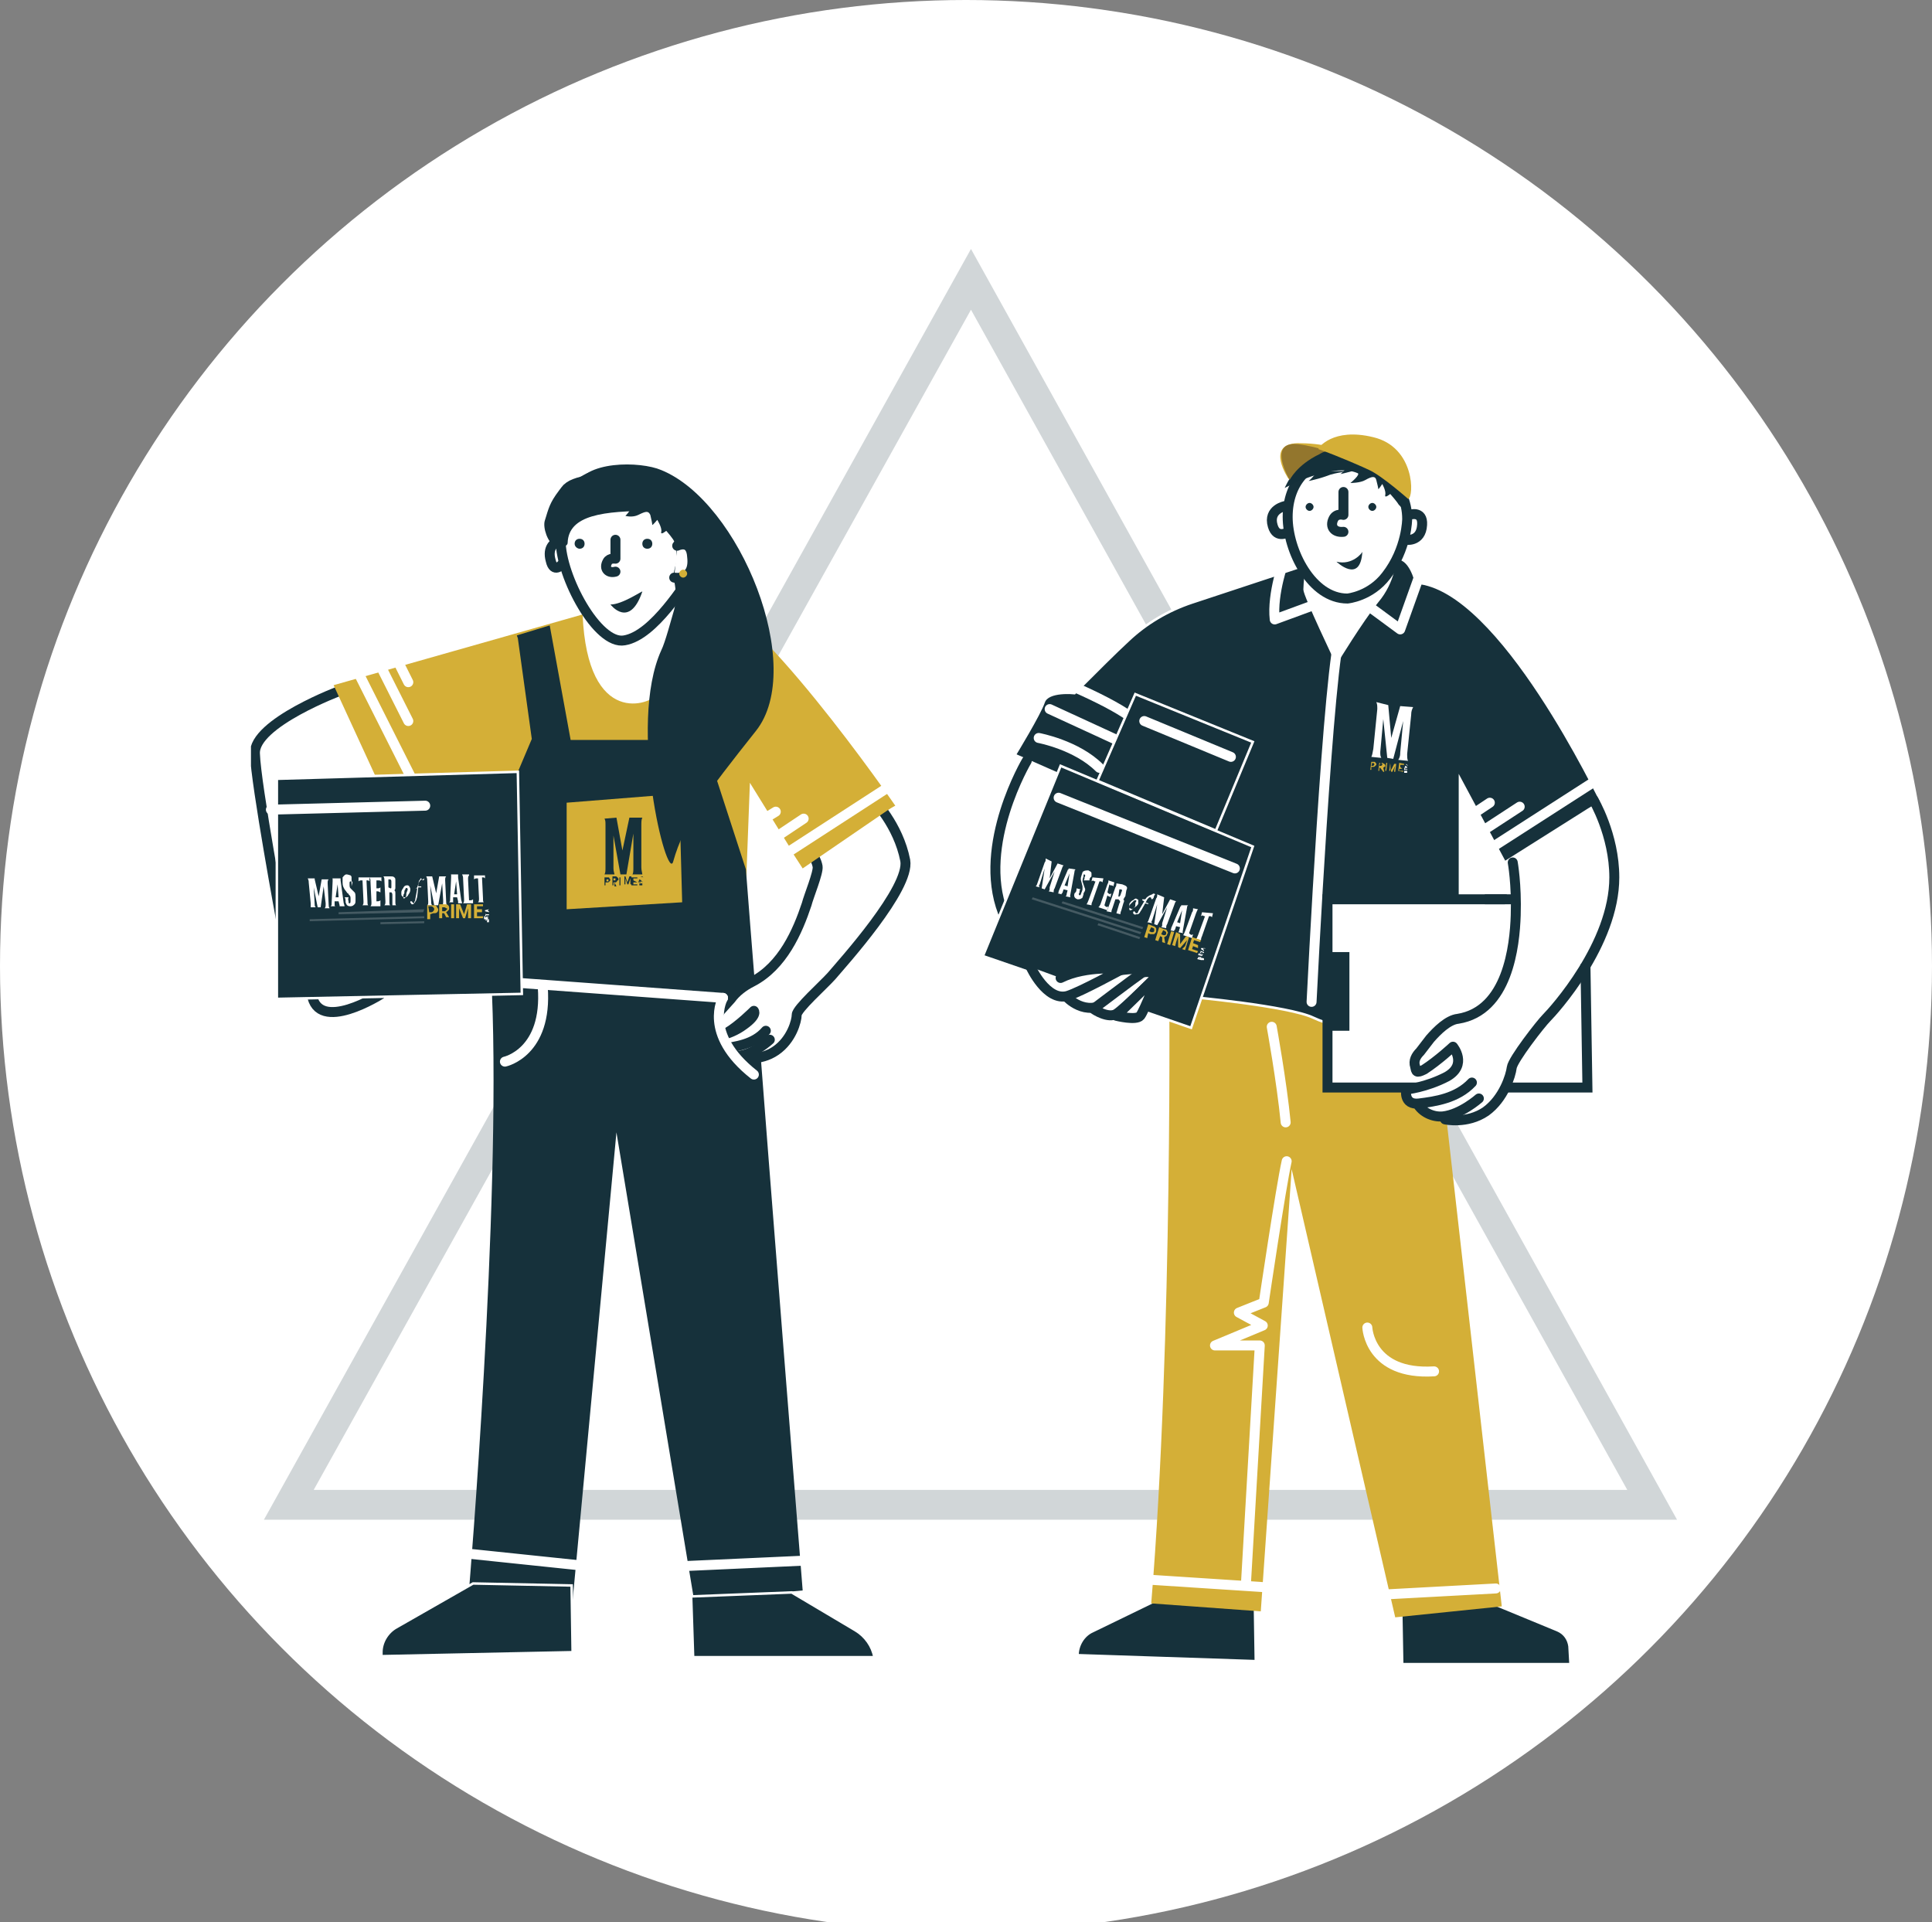 <?xml version="1.0" encoding="utf-8"?>
<!-- Generator: Adobe Illustrator 28.1.0, SVG Export Plug-In . SVG Version: 6.00 Build 0)  -->
<svg version="1.1" id="Layer_1" xmlns="http://www.w3.org/2000/svg" xmlns:xlink="http://www.w3.org/1999/xlink" x="0px" y="0px"
	 viewBox="0 0 194 193" style="enable-background:new 0 0 194 193;" xml:space="preserve">
<rect x="0" y="0" width="194" height="193" fill="#808080" stroke="none"/>
<style type="text/css">
	.st0{fill:#FFFFFF;}
	.st1{clip-path:url(#SVGID_00000113334121718965741920000007722012384396792982_);}
	.st2{fill:#D1D6D8;}
	.st3{fill:none;stroke:#16313B;stroke-miterlimit:10;}
	.st4{fill:#D4AF37;}
	.st5{fill:#16313B;}
	.st6{fill:none;stroke:#16313B;stroke-linecap:round;stroke-linejoin:round;stroke-miterlimit:10;}
	.st7{fill:none;stroke:#FFFFFF;stroke-linecap:round;stroke-linejoin:round;stroke-miterlimit:10;}
	.st8{fill:#16313B;stroke:#FFFFFF;stroke-width:0.25;stroke-miterlimit:10;}
	.st9{fill:#FFFFFF;stroke:#16313B;stroke-linecap:round;stroke-linejoin:round;stroke-miterlimit:10;}
	.st10{fill:#14303A;}
	.st11{fill:#93762D;}
	.st12{opacity:0.2;fill:#FFFFFF;enable-background:new    ;}
</style>
<circle class="st0" cx="97" cy="97" r="97"/>
<g>
	<defs>
		<rect id="SVGID_1_" x="25.2" y="25" width="143.3" height="142.3"/>
	</defs>
	<clipPath id="SVGID_00000031907895612432879880000015382126934671064229_">
		<use xlink:href="#SVGID_1_"  style="overflow:visible;"/>
	</clipPath>
	<g style="clip-path:url(#SVGID_00000031907895612432879880000015382126934671064229_);">
		<path class="st2" d="M168.4,152.6H26.5L97.5,25L168.4,152.6z M31.5,149.6h131.9L97.5,31.1L31.5,149.6z"/>
		<path class="st3" d="M34.3,69.3c0,0-8.9,3.3-8.7,6.4c0.1,3.1,2.7,17.1,2.7,17.1"/>
		<path class="st4" d="M58.5,61.7l-25,7.1l4.6,10l14-1.4l-5.2,17.2l2.7,4.1l25-1.5l0.7-18.6l4.7,7.6l9.9-5.3
			c0,0-14.6-21.2-19.9-21.3c-1.3,0-3,8.2-4,10.1C65.4,70.7,59,73.2,58.5,61.7z"/>
		<path class="st5" d="M52,64.1l1.4,10.1l-2.2,5.2c0,0-2,15.2-1.8,20.3c0.9,21.8-2.3,59.9-2.3,59.9l10.4,1.1l4.4-47l7.8,47l10.9-1
			c0,0-3.5-44-4.6-58.6c-0.3-3.4-1.1-13.8-1.1-13.8l-4-12.3L73.4,65l-3.1-0.8l-3,10.1H57.3l-2.1-11.5l-3.3,1L52,64.1z"/>
		<path class="st0" d="M77.1,102.4c0,0-1,1.7-1.8,1.9c-0.8,0.2-1.7,0-1.7,0l1,1.6c0,0,2.7-1.6,3.3-2.4
			C78.4,102.6,77.1,102.4,77.1,102.4z"/>
		<path class="st0" d="M77.3,104.4c0,0-1.5,1.4-3,1.6c-0.9,0.1-1.8-0.3-2.2-1.1c0-0.1-0.1-0.1-0.1-0.1"/>
		<path class="st6" d="M77.3,104.4c0,0-1.5,1.4-3,1.6c-0.9,0.1-1.8-0.3-2.2-1.1c0-0.1-0.1-0.1-0.1-0.1"/>
		<path class="st6" d="M74.5,106.2c0,0,1.8,0.4,3.4-0.7c1.6-1.1,2.1-3,2.1-3.6s2.7-3,3.5-3.9c1.1-1.3,7.9-8.8,7.4-11.6
			c-0.7-3.6-3.2-6.1-3.2-6.1"/>
		<path class="st0" d="M81,85.2c0,0,0.9,0.7,1.1,1.8c0.1,0.6-0.9,3-1.1,3.8c-0.9,2.7-2.4,6.2-5.5,7.8c-0.8,0.4-1.6,1-2.1,1.7l-0.9,1
			c-0.4,0.4-0.5,0.9-0.4,1.4c0.1,0.4,0.3,1.4,0.9,1c1.2-0.7,2.7-2.2,2.7-2.2s0.4,0.4-1,1.4c-1.6,1.2-3.3,1.2-3.3,1.2
			s-0.2,1.4,1.1,1.2c1.3-0.2,3.2-0.4,4.4-1.8"/>
		<path class="st6" d="M81,85.2c0,0,0.9,0.7,1.1,1.8c0.1,0.6-0.9,3-1.1,3.8c-0.9,2.7-2.4,6.2-5.5,7.8c-0.8,0.4-1.6,1-2.1,1.7l-0.9,1
			c-0.4,0.4-0.5,0.9-0.4,1.4c0.1,0.4,0.3,1.4,0.9,1c1.2-0.7,2.7-2.2,2.7-2.2s0.4,0.4-1,1.4c-1.6,1.2-3.3,1.2-3.3,1.2
			s-0.2,1.4,1.1,1.2c1.3-0.2,3.2-0.4,4.4-1.8"/>
		<path class="st5" d="M69.7,109l5.8-1c0,0-3.2-2.7-3.3-4.9c-0.2-2.2,0-2.5,0-2.5l-6-0.4L69.7,109z"/>
		<path class="st7" d="M72.6,100.2c0,0-2.1,3.6,3.1,7.7"/>
		<path class="st7" d="M72.6,100.2l-24.5-1.8"/>
		<path class="st4" d="M56.9,80.6v10.7l11.6-0.7l-0.3-10.9L56.9,80.6z"/>
		<path class="st3" d="M38.3,99.8c0,0-6.4,4.1-7,0"/>
		<path class="st4" d="M133.7,44.9c-1-0.3-2.3-0.4-3.4-0.4c-3.3,0.1-0.9,3.6-0.9,3.6s0.8-1.5,3.1-2.6c0,0,0.5-0.2,0.9-0.3"/>
		<path class="st8" d="M116.7,160.4l-7,3.4c-0.9,0.4-1.5,1.4-1.5,2.4l17.9,0.6l-0.1-6.3L116.7,160.4z"/>
		<path class="st8" d="M140.7,161.5l0.1,5.6h16.9l-0.1-1.8c-0.1-0.7-0.5-1.3-1.2-1.6l-6.3-2.6L140.7,161.5z"/>
		<path class="st8" d="M47.5,159l-7.7,4.4c-0.9,0.5-1.5,1.5-1.5,2.5v0.4l19.2-0.4l-0.1-6.7L47.5,159z"/>
		<path class="st8" d="M69.4,160.3l0.2,6.1h18.2c-0.2-1.1-0.9-2.1-1.9-2.7l-6.4-3.8L69.4,160.3z"/>
		<path class="st4" d="M117.4,97.7c0,0,0.4,36.6-1.8,63.3l11,0.8l3.1-44.4l10.4,45l10.7-1.1l-6.8-59.9L117.4,97.7z"/>
		<path class="st7" d="M127.4,159.4l-12.3-0.8"/>
		<path class="st7" d="M129.2,116.6c-0.6,2.7-2.3,14.2-2.3,14.2l-2.5,1l2.4,1.3l-4.8,2h4.5l-1.4,24.1"/>
		<path class="st7" d="M127.7,103.1c0,0,1,5.5,1.4,9.6"/>
		<path class="st7" d="M139.1,160.1l11.1-0.6"/>
		<path class="st8" d="M142.2,58.5c0,0-0.6-2.7-2.1-2.4c0,0-0.1,2.3-1.8,4.3c-1.6,2-4.1,6.1-4.1,6.1s-3.2-6.7-3.2-7.3
			c0-0.5,0.2-2.5,0.2-2.5l-11.5,3.8c-2.4,0.8-4.6,2.1-6.4,3.8c-1.3,1.2-3,2.9-5.4,5.3c0,0-2.7-0.3-3.1,0.9c-0.4,1.2-2.9,5.3-2.9,5.3
			l5,2.2l12.6,22.1c0,0,9.9,0.9,12.4,2.1c2.5,1.2,11,3.1,14.7,0v-24l4.5,8.4c0,0,7.3-4.6,8.4-5.3l1.3-0.8
			C160.7,80.5,150.7,59.1,142.2,58.5z"/>
		<path class="st7" d="M131.7,100.6c0,0,1.7-34.6,3-37.4"/>
		<path class="st7" d="M129,56.1c0,0-1.3,3.5-1,6.1l4.9-1.8"/>
		<path class="st7" d="M136.8,60.4l3.8,2.8l2-5.6"/>
		<path class="st7" d="M106.5,68.4c0,0,7.4,3,8.1,4.7"/>
		<path class="st7" d="M105.4,71.2l7.6,3.5"/>
		<path class="st7" d="M104.3,74.1c0,0,3.8,0.7,6.1,3"/>
		<path class="st6" d="M103.1,76.4c0,0-5,8.4-2.4,15.2"/>
		<path class="st6" d="M135.3,60.1c-3.6,0-6-4.8-6-8.2c0-3.4,2.1-5.9,5.6-5.9s6.4,2.7,6.4,6.1c0,0,0,3-2.1,5.7
			C137.6,59.9,135.3,60.1,135.3,60.1z"/>
		<path class="st6" d="M134.9,49.4v2.3c0,0-0.7-0.2-1,0.4c-0.4,0.8,0.1,1.4,1,1.3"/>
		<path class="st5" d="M131.5,51.3c0.2,0,0.4-0.2,0.4-0.4c0-0.2-0.2-0.4-0.4-0.4c-0.2,0-0.4,0.2-0.4,0.4
			C131.1,51.1,131.3,51.3,131.5,51.3z"/>
		<path class="st5" d="M137.8,51.3c0.2,0,0.4-0.2,0.4-0.4c0-0.2-0.2-0.4-0.4-0.4s-0.4,0.2-0.4,0.4C137.4,51.1,137.6,51.3,137.8,51.3
			z"/>
		<path class="st5" d="M134.2,56.4c0,0,2.4,2.3,2.6-1C136.8,55.5,135.8,56.8,134.2,56.4z"/>
		<path class="st6" d="M129.1,50.8c0,0-1.8,0.3-1.3,2c0.4,1.4,1.6,0.6,1.6,0.6"/>
		<path class="st6" d="M141.1,54.2c0,0,1.6,0.3,1.7-1.5c0.1-1.5-1.3-1-1.3-1"/>
		<path class="st0" d="M148.5,110.3c0,0-1.8,1.6-3.6,1.8c-1,0.1-2.1-0.4-2.6-1.3c0-0.1-0.1-0.1-0.1-0.1"/>
		<path class="st6" d="M148.5,110.3c0,0-1.8,1.6-3.6,1.8c-1,0.1-2.1-0.4-2.6-1.3c0-0.1-0.1-0.1-0.1-0.1"/>
		<path class="st6" d="M145.1,112.4c0,0,2.2,0.5,4.1-0.8c1.8-1.3,2.5-3.6,2.6-4.4c0.1-0.8,2.9-4.4,3.5-5c0.7-0.7,6.8-7.4,6.8-14.1
			c0-4.3-2.1-7.8-2.1-7.8"/>
		<path class="st0" d="M152.3,90.3h-19v18.9h11.8"/>
		<path class="st3" d="M152.3,90.3h-19v18.9h11.8"/>
		<path class="st3" d="M151.2,109.2h8.2l-0.2-12.4"/>
		<path class="st5" d="M135.5,95.6h-2.1v7.9h2.1V95.6z"/>
		<path class="st8" d="M106.5,76.9L98.7,96l20.9,7.2l6.2-18.2L106.5,76.9z"/>
		<path class="st8" d="M114,69.7l-3.8,8.7l11.9,5l3.7-8.9L114,69.7z"/>
		<path class="st7" d="M137.3,133.3c0,0,0.2,4.8,6.7,4.4"/>
		<path class="st0" d="M107.1,100.1c0,0,1.9,2.1,4.1,0.5c2.2-1.6,4-3.3,4-3.3s-2.4-0.1-3.3,0.3"/>
		<path class="st6" d="M107.1,100.1c0,0,1.9,2.1,4.1,0.5c2.2-1.6,4-3.3,4-3.3s-2.4-0.1-3.3,0.3"/>
		<path class="st9" d="M109.8,101.3c0.1,0.1,1.5,1,2.3,0.5s4.2-3.9,4.2-3.9s-1.2-0.6-1.8-0.1C113.9,98.2,109.8,101.3,109.8,101.3z"
			/>
		<path class="st9" d="M112.1,102c0,0,2,0.5,2.4,0c0.4-0.5,1.8-4.1,1.8-4.1L112.1,102z"/>
		<path class="st0" d="M103.5,97.1c0,0,1.6,3.5,3.7,2.9c1.3-0.4,5.5-2.7,5.5-2.7s-3.6-0.4-6.2,0.9"/>
		<path class="st6" d="M103.5,97.1c0,0,1.6,3.5,3.7,2.9c1.3-0.4,5.5-2.7,5.5-2.7s-3.6-0.4-6.2,0.9"/>
		<path class="st0" d="M151.9,86.6c0,0,0.4,2.2,0.3,5.3c-0.1,3.1-0.8,9.6-5.8,10.4c-1,0.1-2.1,1.2-2.8,2l-1,1.3
			c-0.4,0.4-0.7,0.9-0.5,1.5c0.1,0.5,0.1,0.7,0.9,0.3c1.4-0.9,2.9-2.3,2.9-2.3s1.5,1.8-0.6,3c-2.1,1.1-4.1,1.3-4.1,1.3
			s-0.3,1.6,1.3,1.4c1.6-0.2,3.8-0.5,5.3-2.1"/>
		<path class="st6" d="M151.9,86.6c0,0,0.4,2.2,0.3,5.3c-0.1,3.1-0.8,9.6-5.8,10.4c-1,0.1-2.1,1.2-2.8,2l-1,1.3
			c-0.4,0.4-0.7,0.9-0.5,1.5c0.1,0.5,0.1,0.7,0.9,0.3c1.4-0.9,2.9-2.3,2.9-2.3s1.5,1.8-0.6,3c-2.1,1.1-4.1,1.3-4.1,1.3
			s-0.3,1.6,1.3,1.4c1.6-0.2,3.8-0.5,5.3-2.1"/>
		<path class="st3" d="M149.1,90.3h3.5"/>
		<path class="st7" d="M114.9,72.4l8.7,3.6"/>
		<path class="st7" d="M106.3,80.1l17.7,7.1"/>
		<path class="st10" d="M129,49c0,0,4.7-2.6,7.3-1.5c0.4,0.1-0.7,1-0.7,1s1,0,1.5-0.3c0.7-0.4,1-0.4,1.1,0c0.1,0.4,0.2,0.8,0.2,0.9
			c0,0.1,0.4-0.5,0.4-0.5s0.4,0.7,0.3,1.1c-0.1,0.4,0.5-0.1,0.5-0.1s0.7,0.8,0.8,1c0.1,0.2,1.1,1,1.1,1s-0.1-1.8-0.4-2.4
			c-0.3-0.5-1.2-3.6-5.3-4.1c-2.1-0.2-3.6,0.3-5,1.3C129.7,47.4,129,49,129,49z"/>
		<path class="st11" d="M133.4,45.3c-1-0.3-2.1-0.6-3.1-0.7c-3.1-0.3-0.8,3.6-0.8,3.6s0.7-1.5,3-2.6
			C132.5,45.6,132.9,45.3,133.4,45.3z"/>
		<path class="st6" d="M68.4,55.4c0,2.4,3,0.4,1.2,2.2c-0.8,0.9-3.9,6.2-6.9,6.7c-2.7,0.5-6.4-6.4-6.4-10s1.1-6.7,4.9-6.7
			C65,47.7,68.4,51.8,68.4,55.4z"/>
		<path class="st6" d="M61.8,54.2v1.9c0,0-0.6-0.1-0.8,0.3c-0.4,0.7,0.1,1.2,0.8,1"/>
		<path class="st5" d="M58.2,55.1c0.3,0,0.5-0.2,0.5-0.5c0-0.3-0.2-0.5-0.5-0.5s-0.5,0.2-0.5,0.5C57.7,54.9,58,55.1,58.2,55.1z"/>
		<path class="st5" d="M65,55.1c0.3,0,0.5-0.2,0.5-0.5c0-0.3-0.2-0.5-0.5-0.5s-0.5,0.2-0.5,0.5C64.5,54.9,64.7,55.1,65,55.1z"/>
		<path class="st6" d="M55.8,54.5c0,0-0.9,0.4-0.5,1.8c0.3,1.3,1.1,0.4,1.1,0.4"/>
		<path class="st6" d="M68.3,58.2c0,0,1.9,0.3,2.1-1.6c0.1-1.6-1.4-1.1-1.4-1.1"/>
		<path class="st5" d="M55.4,52.2c0,0-0.2,0.6-0.3,1.3c-0.1,1.3,0.6,0.8,0.7,0.7c0.2-0.1,1.3-2.5,4.1-3.2c1.7-0.4,2.4-0.4,3.3-0.1
			c0.4,0.1-0.4,0.9-0.4,0.9s0.7,0.2,1.3-0.1c0.8-0.4,1-0.4,1.2,0c0.1,0.4,0.2,0.9,0.2,1s0.5-0.5,0.5-0.5s0.5,0.8,0.4,1.2
			c-0.1,0.4,0.5-0.1,0.5-0.1s0.8,0.9,0.8,1.1v0.1c1.2,0.4-0.4,2.7,0,3.9c0.2,0.7,0.2,2.1,0,2.8c-0.3,1-0.9,3.3-1.3,4.1
			c-3.4,7.5,0.6,23.5,1.2,21.2c1.1-3.9,3.3-6.8,8.3-13.1c5.1-6.4-1.6-23-9.5-26.2c-2.1-0.9-7.8-1-8.7,1.8
			C57.1,50.7,55.4,52.2,55.4,52.2z"/>
		<path class="st0" d="M67.7,58c0,0,2.1,0.4,1.8-2.1c-0.1-1.8-1.5-1.1-1.5-1.1"/>
		<path class="st6" d="M67.7,58c0,0,2.1,0.4,1.8-2.1c-0.1-1.8-1.5-1.1-1.5-1.1"/>
		<path class="st5" d="M62.8,47.7c2.9,0.8,3.6,3.6,2.7,3.6c-4.9,0-8.4,0.4-8.5,3.2c0,0.4-0.7,0.5-1.3,0.3c-0.7-0.3-1.2-1.8-1-2.5
			c0.4-1.3,0.5-1.8,1.4-3c0,0,0.5-0.7,0.6-0.7C57.7,47.6,61.5,47.3,62.8,47.7z"/>
		<path class="st3" d="M67.3,133.3c0,0,3.9,3,8,2.4"/>
		<path class="st3" d="M51.1,142.4c0.5,0.1,5.4,0,5.4,0"/>
		<path class="st7" d="M46,155.9l13.4,1.4"/>
		<path class="st7" d="M67.7,157.3l15.4-0.7"/>
		<path class="st7" d="M50.7,106.6c0,0,4.3-0.9,3.8-7.5"/>
		<path class="st4" d="M89.8,80.9l-9.2,6.3l-1.1-1.7l8.7-6.5L89.8,80.9z"/>
		<path class="st4" d="M68.6,58c0.2,0,0.4-0.2,0.4-0.4c0-0.2-0.2-0.4-0.4-0.4c-0.2,0-0.4,0.2-0.4,0.4C68.2,57.8,68.4,58,68.6,58z"/>
		<path class="st5" d="M61.3,60.7c0,0,1.9,2.5,3.2-1.3C64.5,59.3,62.5,60.7,61.3,60.7z"/>
		<path class="st10" d="M132.3,47.3c0,0-0.5,0.7-0.9,1c0,0,1-0.2,1.8-0.5c0.5-0.2,1-0.3,1.6-0.4c0.2,0,0.4-0.1,0.4-0.1
			C135.8,47.3,132.3,47.3,132.3,47.3z"/>
		<path class="st10" d="M135.5,46.6c0,0-0.5,0.7-0.9,1c0,0,1-0.2,1.8-0.5c0.5-0.2,1-0.3,1.6-0.4c0.2,0,0.4-0.1,0.4-0.1
			C139.1,46.6,135.5,46.6,135.5,46.6z"/>
		<path class="st4" d="M132.4,45.1c2,0.7,4.7,1.9,5.1,2.1c1.3,0.6,3.9,2.9,3.9,2.9c0.6-0.2,0.7-5.2-3.5-6.2c-4.1-1-5.5,1.1-5.5,1.1
			L132.4,45.1z"/>
		<path class="st7" d="M149.8,85.1l12.6-8.1"/>
		<path class="st7" d="M148,84l4.6-3"/>
		<path class="st7" d="M147.8,81.8l1.8-1.2"/>
		<path class="st7" d="M78,86.3l12.5-8.1"/>
		<path class="st7" d="M35.5,66.6l6.7,13.3"/>
		<path class="st7" d="M34.3,59.1l6.7,13.3"/>
		<path class="st7" d="M34.3,55.1l6.7,13.4"/>
		<path class="st7" d="M76.2,85.2l4.5-3"/>
		<path class="st7" d="M76.6,82.3l1.3-0.8"/>
		<path class="st8" d="M27.8,78.2v22.1l24.6-0.5L52,77.5L27.8,78.2z"/>
		<path class="st7" d="M27.2,81.3l15.5-0.4"/>
		<path class="st5" d="M61.9,82.1l0.6,3.3l0.7-3.3h1.3c-0.1,0.2-0.1,0.4-0.1,0.9v4.1c0,0.3,0.1,0.6,0.1,0.7h-1
			c0.1-0.1,0.1-0.4,0.1-0.7v-0.1v-3.3l-0.7,4.1h-0.6l-0.7-3.9v3.3c0,0.3,0.1,0.5,0.1,0.6h-1c0.1-0.2,0.1-0.3,0.1-0.8v-4.1
			c0-0.4,0-0.5-0.1-0.7L61.9,82.1L61.9,82.1z"/>
		<path class="st5" d="M60.8,88.6v0.3h-0.1v-0.8H61c0.1,0,0.1,0,0.1,0c0.1,0,0.1,0.1,0.1,0.1c0,0.1,0.1,0.1,0.1,0.1s0,0.1-0.1,0.2
			c-0.1,0.1-0.1,0.1-0.2,0.1H60.8z M60.8,88.5H61c0.1,0,0.1,0,0.1,0v-0.1c0-0.1,0-0.1,0-0.1L61,88.3h-0.1V88.5z"/>
		<path class="st5" d="M61.7,88.6h-0.1v0.3h-0.1V88h0.3c0.1,0,0.1,0,0.2,0.1c0.1,0.1,0.1,0.1,0.1,0.2c0,0.1,0,0.1-0.1,0.1
			C61.9,88.6,61.9,88.6,61.7,88.6l0.2,0.4h-0.2V88.6z M61.6,88.4h0.1c0.1,0,0.1,0,0.1,0v-0.1c0-0.1,0-0.1,0-0.1h-0.1h-0.1V88.4z"/>
		<path class="st5" d="M62.3,88.9h-0.1v-0.8h0.1V88.9z"/>
		<path class="st5" d="M62.8,88l0.2,0.6l0.2-0.6h0.2v0.8h-0.1v-0.2v-0.4l-0.2,0.6h-0.1l-0.2-0.6v0.4v0.2h-0.1V88H62.8z"/>
		<path class="st5" d="M64,88.6h-0.4v0.2H64v0.1h-0.6v-0.8H64v0.1h-0.4v0.2L64,88.6L64,88.6z"/>
		<path class="st5" d="M64.5,88.9h-0.3v-0.1v-0.1c0,0,0,0,0.1,0c0,0,0,0,0.1,0h0.1L64.5,88.9L64.5,88.9L64.5,88.9z M64.3,88.9
			C64.3,88.8,64.3,88.8,64.3,88.9C64.3,88.8,64.3,88.8,64.3,88.9C64.2,88.8,64.2,88.8,64.3,88.9z M64.4,88.9
			C64.5,88.8,64.5,88.8,64.4,88.9C64.4,88.8,64.4,88.8,64.4,88.9z"/>
		<path class="st5" d="M64.4,88.5v0.1h0.1L64.4,88.5h0.1v0.1h-0.3v-0.1H64.4l-0.1,0.1h0.1V88.5z"/>
		<path class="st5" d="M64.2,88.3L64.2,88.3l0.2,0.1v0.1h-0.2v0.1h-0.1L64.2,88.3z"/>
		<path class="st5" d="M64.5,88L64.5,88L64.5,88l0.1,0.1l-0.3-0.1V88H64.5L64.5,88z M64.4,88.2L64.4,88.2L64.4,88.2z"/>
		<path class="st0" d="M49.1,92.6h-0.4v-0.1c0-0.1,0-0.1,0-0.1l0.1-0.1c0,0,0,0,0.1,0c0,0,0,0,0,0.1c0,0,0,0,0-0.1c0,0,0,0,0.1,0
			c0.1,0,0.1,0,0.1,0v0.1L49.1,92.6z M48.9,92.5c0-0.1,0-0.1-0.1-0.1c0,0,0,0-0.1,0c0,0,0,0,0,0.1v0.1H48.9z M48.9,92.5L48.9,92.5
			L48.9,92.5c0.1-0.1,0.1-0.1,0.1-0.1c0,0,0,0-0.1,0C49,92.4,48.9,92.4,48.9,92.5z"/>
		<path class="st0" d="M48.9,92v0.1H49L48.9,92h0.1v0.3h-0.4V92h0.1v0.1h0.1L48.9,92z"/>
		<path class="st0" d="M48.8,91.7v0.1h0.3v0.1h-0.3V92h-0.1L48.8,91.7z"/>
		<path class="st0" d="M49,91.4v0.1h0.1v0.1l-0.4-0.1v-0.1l0.4-0.1L49,91.4L49,91.4z M48.9,91.5L48.9,91.5h-0.1H48.9z"/>
		<path class="st0" d="M31.6,88.3L32,90l0.3-1.7h0.7c-0.1,0.1-0.1,0.2-0.1,0.4l0.1,2.1c0,0.1,0,0.3,0.1,0.4h-0.5
			c0.1-0.1,0.1-0.2,0.1-0.4v-0.1L32.5,89l-0.3,2.1h-0.3l-0.4-2l0.1,1.7c0,0.1,0,0.2,0.1,0.3h-0.5c0-0.1,0-0.1,0-0.4L31,88.6
			c0-0.1,0-0.2-0.1-0.4H31.6z"/>
		<path class="st0" d="M34.2,88.2c0,0,0,0.1,0,0.1s0,0.1,0,0.1l0.3,2.2c0,0.1,0.1,0.3,0.1,0.4h-0.5V91c0,0,0-0.1,0-0.1L34,90.5h-0.4
			v0.3c0,0,0,0.1,0,0.1s0,0.1,0.1,0.1h-0.5c0.1-0.1,0.1-0.1,0.1-0.3l0.1-2.2c0-0.1,0-0.1,0-0.2s0-0.1-0.1-0.1H34.2z M33.7,90.1H34
			l-0.1-1.3L33.7,90.1z"/>
		<path class="st0" d="M35.3,89c0-0.1,0-0.1,0-0.3c0-0.2,0-0.2-0.1-0.2c-0.1,0-0.1,0.1-0.1,0.2c0,0.3,0,0.4,0.1,0.5l0.4,0.4
			c0.1,0.1,0.1,0.3,0.1,0.6v0.1c0,0.3,0,0.4-0.1,0.5c-0.1,0.1-0.2,0.2-0.4,0.2c-0.3,0-0.4-0.1-0.5-0.4v-0.1c0-0.1,0-0.3-0.1-0.4h0.4
			c0,0.1-0.1,0.1,0,0.4c0,0.2,0,0.2,0.1,0.2c0.1,0,0.1-0.1,0.1-0.4c0-0.2,0-0.3-0.1-0.4c0,0,0,0-0.1-0.1c0-0.1-0.1-0.1-0.1-0.1
			l-0.3-0.4c-0.1-0.2-0.2-0.3-0.2-0.7c0-0.3,0-0.4,0-0.5c0.1-0.1,0.2-0.3,0.4-0.3c0.1,0,0.4,0.1,0.4,0.1c0.1,0.1,0.1,0.1,0.1,0.3
			v0.1c0,0.1,0,0.2,0.1,0.3L35.3,89z"/>
		<path class="st0" d="M37.1,88.1v0.4c-0.1-0.1-0.1-0.1-0.2-0.1h-0.1l0.1,2.1c0,0.2,0,0.4,0.1,0.4h-0.6c0.1-0.1,0.1-0.2,0.1-0.4
			l-0.1-2.1h-0.1c-0.1,0-0.2,0-0.3,0.1v-0.4H37.1z"/>
		<path class="st0" d="M38.3,88.1v0.4c-0.1-0.1-0.2-0.1-0.4-0.1h-0.1v0.8h0.1c0.1,0,0.2,0,0.3-0.1v0.5c-0.1,0-0.1-0.1-0.3-0.1h-0.1
			v1h0.1c0.1,0,0.2,0,0.3-0.1V91h-1c0.1-0.1,0.1-0.2,0.1-0.4l-0.1-2.1c0-0.2,0-0.2-0.1-0.4H38.3z"/>
		<path class="st0" d="M39.2,88c0.2,0,0.3,0,0.4,0.1c0.1,0.1,0.1,0.1,0.1,0.4v0.6c0,0.1,0,0.2-0.1,0.3c0.1,0.1,0.1,0.1,0.1,0.4v0.7
			c0,0.2,0,0.4,0.1,0.4h-0.4v-1c0-0.1,0-0.2-0.1-0.3c0,0,0,0-0.1,0h-0.1v0.9c0,0.2,0,0.4,0.1,0.4h-0.6c0.1-0.1,0.1-0.2,0.1-0.4
			l-0.1-2.1c0-0.1,0-0.3-0.1-0.4L39.2,88z M39.2,89.2c0.1,0,0.1,0,0.1-0.2v-0.4c0-0.2,0-0.3-0.2-0.3H39v0.8L39.2,89.2z"/>
		<path class="st0" d="M43.4,88l0.4,1.7l0.3-1.7h0.7c-0.1,0.1-0.1,0.2-0.1,0.4l0.1,2.1c0,0.1,0,0.3,0.1,0.4h-0.5
			c0.1-0.1,0.1-0.2,0.1-0.4v-0.1l-0.1-1.7L44,90.9h-0.4l-0.4-2l0.1,1.7c0,0.1,0,0.2,0.1,0.3h-0.5c0.1-0.1,0.1-0.1,0.1-0.4l-0.1-2.1
			c0-0.1,0-0.2-0.1-0.4H43.4z"/>
		<path class="st0" d="M46,87.9c0,0,0,0.1,0,0.1c0,0.1,0,0.1,0,0.1l0.3,2.2c0,0.1,0.1,0.3,0.1,0.4H46v-0.1c0,0,0-0.1,0-0.1l-0.1-0.4
			h-0.4v0.3c0,0,0,0.1,0,0.1c0,0.1,0,0.1,0.1,0.1h-0.5c0.1-0.1,0.1-0.1,0.1-0.3l0.1-2.2c0-0.1,0-0.1,0-0.2c0-0.1,0-0.1-0.1-0.1H46z
			 M45.6,89.8h0.3l-0.1-1.3L45.6,89.8z"/>
		<path class="st0" d="M47.1,87.9c-0.1,0.1-0.1,0.2-0.1,0.4l0.1,2.1h0.1c0.1,0,0.2,0,0.3-0.1v0.4h-1c0.1-0.1,0.1-0.2,0.1-0.4
			l-0.1-2.1c0-0.1,0-0.2-0.1-0.4H47.1z"/>
		<path class="st0" d="M48.7,87.8v0.4c-0.1-0.1-0.1-0.1-0.2-0.1h-0.1l0.1,2.1c0,0.2,0,0.4,0.1,0.4H48c0.1-0.1,0.1-0.2,0.1-0.4
			L48,88.2h-0.1c-0.1,0-0.2,0-0.3,0.1v-0.4H48.7z"/>
		<path class="st0" d="M41.2,89.3c0,0.1,0,0.2-0.1,0.4c-0.1,0.1-0.1,0.2-0.2,0.3c-0.1,0.1-0.2,0.1-0.3,0.1c-0.1,0-0.1,0-0.2-0.1
			c-0.1-0.1-0.1-0.1-0.1-0.3s0-0.2,0.1-0.4c0.1-0.1,0.1-0.2,0.2-0.3c0.1-0.1,0.2-0.1,0.3-0.1c0.1,0,0.1,0,0.2,0.1
			C41.2,89.2,41.2,89.2,41.2,89.3z M40.9,89.2C40.9,89.1,40.9,89.1,40.9,89.2L40.9,89.2c-0.1-0.1-0.2,0-0.2,0.1
			c-0.1,0.1-0.1,0.2-0.1,0.4c-0.1,0.1-0.1,0.2-0.1,0.4c0,0.1,0,0.1,0,0.1h0.1c0.1,0,0.1-0.1,0.1-0.1c0.1-0.1,0.1-0.2,0.1-0.4
			C40.9,89.4,41,89.3,40.9,89.2z"/>
		<path class="st0" d="M42.6,88.3L42.6,88.3l-0.1,0.1c0,0-0.1,0-0.1-0.1c-0.1,0-0.1-0.1-0.1-0.1c-0.1,0-0.1,0-0.1,0.1
			c0,0-0.1,0.1-0.1,0.1S42,88.6,42,88.9c0,0.1,0,0.1,0,0.1h0.3c0,0,0,0,0,0.1H42L41.9,90c0,0.1-0.1,0.3-0.1,0.4
			c-0.1,0.1-0.1,0.2-0.2,0.3c-0.1,0.1-0.1,0.1-0.2,0.1s-0.1,0-0.1-0.1c-0.1,0-0.1-0.1-0.1-0.1c0-0.1,0-0.1,0.1-0.1
			c0,0,0.1,0,0.1,0.1c0.1,0,0.1,0.1,0.1,0.1c0.1,0,0.1,0,0.1-0.1c0-0.1,0.1-0.1,0.1-0.3l0.2-1.1h-0.2c0.1,0,0.2-0.1,0.2-0.1
			c0-0.1,0.1-0.2,0.1-0.4c0.1-0.1,0.1-0.2,0.2-0.3c0.1-0.1,0.2-0.1,0.3-0.1C42.5,88.2,42.6,88.2,42.6,88.3z"/>
		<path class="st4" d="M43.2,91.8l0,0.5l-0.3,0l0-1.4l0.5,0c0.1,0,0.2,0,0.3,0c0.1,0,0.1,0.1,0.2,0.2c0,0.1,0.1,0.1,0.1,0.2
			c0,0.1,0,0.2-0.1,0.3c-0.1,0.1-0.2,0.1-0.4,0.1L43.2,91.8z M43.1,91.6l0.2,0c0.1,0,0.1,0,0.2-0.1c0,0,0.1-0.1,0.1-0.2
			c0-0.1,0-0.1-0.1-0.2c0,0-0.1-0.1-0.2-0.1l-0.3,0L43.1,91.6z M44.6,91.7l-0.2,0l0,0.5l-0.3,0l0-1.4l0.5,0c0.2,0,0.3,0,0.4,0.1
			c0.1,0.1,0.1,0.2,0.1,0.3c0,0.1,0,0.2-0.1,0.2c0,0.1-0.1,0.1-0.2,0.2l0.3,0.5l0,0l-0.3,0L44.6,91.7z M44.4,91.5l0.2,0
			c0.1,0,0.1,0,0.2-0.1c0,0,0.1-0.1,0.1-0.1c0-0.1,0-0.1-0.1-0.1c0,0-0.1-0.1-0.2-0.1l-0.2,0L44.4,91.5z M45.6,92.2l-0.3,0l0-1.4
			l0.3,0L45.6,92.2z M46.2,90.8l0.4,1l0.3-1l0.4,0l0,1.4l-0.3,0l0-0.4l0-0.6l-0.3,1l-0.2,0l-0.4-1l0,0.6l0,0.4l-0.3,0l0-1.4
			L46.2,90.8z M48.4,91.6l-0.5,0l0,0.4l0.6,0l0,0.2l-0.9,0l0-1.4l0.9,0l0,0.2l-0.6,0l0,0.3l0.5,0L48.4,91.6z"/>
		<path class="st12" d="M42.6,92l-11.5,0.3l0,0.2l11.5-0.3L42.6,92z"/>
		<path class="st12" d="M42.6,92.5l-4.4,0.1l0,0.2l4.4-0.1L42.6,92.5z"/>
		<path class="st12" d="M42.6,91.3L34,91.6l0,0.2l8.5-0.2L42.6,91.3z"/>
		<path class="st0" d="M120.6,96.4l-0.4-0.1l0.1-0.1c0-0.1,0-0.1,0.1-0.1h0.1c0,0,0,0,0.1,0s0,0,0,0.1c0,0,0,0,0.1,0h0.1
			c0,0,0.1,0,0.1,0.1c0,0.1,0,0.1,0,0.1L120.6,96.4z M120.5,96.3c0-0.1,0-0.1,0-0.1s0,0-0.1,0C120.4,96.1,120.4,96.1,120.5,96.3
			L120.5,96.3L120.5,96.3z M120.5,96.3L120.5,96.3L120.5,96.3c0.1-0.1,0.1-0.1,0.1-0.1c0-0.1,0,0,0,0S120.6,96.2,120.5,96.3z"/>
		<path class="st0" d="M120.7,95.8l-0.1,0.1h0.1V95.8h0.1l-0.1,0.2l-0.4-0.1l0.1-0.2h0.1l-0.1,0.1h0.1H120.7z"/>
		<path class="st0" d="M120.6,95.4v0.1l0.3,0.1v0.1l-0.3-0.1v0.1h-0.1L120.6,95.4z"/>
		<path class="st0" d="M120.9,95.2l-0.1,0.1l0.1,0.1v0.1l-0.3-0.2v-0.1h0.4v0.1L120.9,95.2z M120.8,95.3L120.8,95.3l-0.1-0.1
			L120.8,95.3z"/>
		<path class="st0" d="M105.6,86.5l-0.2,1.7l0.8-1.5l0.6,0.2c-0.1,0.1-0.1,0.1-0.2,0.4l-0.7,1.9c-0.1,0.1-0.1,0.3-0.1,0.4l-0.5-0.1
			c0.1-0.1,0.1-0.1,0.1-0.3v-0.1l0.5-1.6l-1,1.8l-0.3-0.1l0.3-2l-0.5,1.6c-0.1,0.1-0.1,0.2,0,0.3L104,89c0.1-0.1,0.1-0.1,0.2-0.4
			l0.7-2c0.1-0.1,0.1-0.2,0.1-0.4L105.6,86.5z"/>
		<path class="st0" d="M108,87.3L108,87.3c-0.1,0.1-0.1,0.1-0.1,0.2l-0.4,2.2c0,0.1-0.1,0.3,0,0.4l-0.5-0.1l0.1-0.1c0,0,0-0.1,0-0.1
			l0.1-0.4l-0.4-0.1l-0.1,0.3c0,0,0,0.1-0.1,0.1c0,0.1,0,0.1,0,0.1l-0.4-0.1c0.1,0,0.1-0.1,0.1-0.2l0.9-2.1c0-0.1,0.1-0.1,0.1-0.1
			c0-0.1,0-0.1,0-0.1L108,87.3z M106.9,88.9l0.3,0.1l0.2-1.3L106.9,88.9z"/>
		<path class="st0" d="M108.8,88.4c0.1-0.1,0.1-0.1,0.1-0.3c0.1-0.2,0.1-0.2,0-0.3c-0.1,0-0.1,0-0.1,0.2c-0.1,0.3-0.1,0.4-0.1,0.5
			l0.2,0.6c0.1,0.2,0.1,0.3-0.1,0.6v0.1c-0.1,0.3-0.1,0.4-0.2,0.4c-0.1,0.1-0.3,0.1-0.4,0.1c-0.3-0.1-0.4-0.3-0.3-0.6l0.1-0.1
			c0.1-0.1,0.1-0.3,0.1-0.4l0.4,0.1c-0.1,0.1-0.1,0.1-0.1,0.3c-0.1,0.2-0.1,0.2,0,0.3c0.1,0,0.1,0,0.2-0.3c0.1-0.2,0.1-0.3,0.1-0.4
			c0,0,0,0,0-0.1c0-0.1,0-0.1,0-0.1l-0.1-0.4c-0.1-0.3-0.1-0.4,0-0.7c0.1-0.3,0.1-0.4,0.2-0.4c0.1-0.1,0.3-0.1,0.5-0.1
			c0.1,0.1,0.3,0.1,0.3,0.3c0,0.1,0,0.2,0,0.3l-0.1,0.1c-0.1,0.1-0.1,0.2-0.1,0.3L108.8,88.4z"/>
		<path class="st0" d="M110.8,88.2l-0.1,0.4c-0.1-0.1-0.1-0.1-0.2-0.1h-0.1l-0.7,2c-0.1,0.2-0.1,0.3-0.1,0.4l-0.5-0.1
			c0.1-0.1,0.1-0.2,0.2-0.4l0.7-1.9h-0.1c-0.1-0.1-0.2-0.1-0.3,0l0.1-0.4L110.8,88.2z"/>
		<path class="st0" d="M111.9,88.6l-0.1,0.4c-0.1-0.1-0.1-0.1-0.3-0.1l-0.1-0.1l-0.2,0.8l0.1,0.1c0.1,0.1,0.2,0.1,0.3,0l-0.1,0.4
			c-0.1-0.1-0.1-0.1-0.2-0.1l-0.1-0.1l-0.3,1l0.1,0.1c0.1,0.1,0.2,0.1,0.3,0l-0.1,0.4l-0.9-0.3c0.1-0.1,0.1-0.1,0.2-0.3l0.7-2
			c0.1-0.2,0.1-0.2,0.1-0.4L111.9,88.6z"/>
		<path class="st0" d="M112.7,88.8c0.2,0.1,0.3,0.1,0.4,0.2c0.1,0.1,0.1,0.2,0,0.4l-0.1,0.6c-0.1,0.1-0.1,0.2-0.2,0.3
			c0.1,0.1,0.1,0.2,0,0.4l-0.2,0.7c-0.1,0.2-0.1,0.4-0.1,0.4l-0.4-0.1l0.3-1c0.1-0.1,0.1-0.2,0-0.3c0,0,0,0-0.1-0.1H112l-0.3,0.9
			c-0.1,0.2-0.1,0.4-0.1,0.4l-0.5-0.1c0.1-0.1,0.1-0.1,0.2-0.4l0.7-2c0.1-0.1,0.1-0.3,0.1-0.4L112.7,88.8z M112.3,90
			c0.1,0.1,0.1,0,0.2-0.1l0.1-0.3c0.1-0.2,0.1-0.3-0.1-0.3h-0.1L112.3,90L112.3,90z"/>
		<path class="st0" d="M116.9,90.1l-0.2,1.7l0.8-1.5l0.6,0.2c-0.1,0.1-0.1,0.1-0.2,0.4l-0.7,1.9c-0.1,0.1-0.1,0.3-0.1,0.4l-0.5-0.1
			c0.1-0.1,0.1-0.1,0.1-0.3v-0.1l0.5-1.6l-1,1.8l-0.3-0.1l0.3-2l-0.5,1.6c-0.1,0.1-0.1,0.2,0,0.3l-0.5-0.1c0.1-0.1,0.1-0.1,0.2-0.4
			l0.7-2c0.1-0.1,0.1-0.2,0.1-0.4L116.9,90.1z"/>
		<path class="st0" d="M119.3,90.9L119.3,90.9c-0.1,0.1-0.1,0.1-0.1,0.2l-0.4,2.2c0,0.1-0.1,0.3,0,0.4l-0.5-0.1l0.1-0.1
			c0,0,0-0.1,0-0.1l0.1-0.3l-0.4-0.1l-0.1,0.3c0,0,0,0.1-0.1,0.1c0,0.1,0,0.1,0,0.1l-0.4-0.1c0.1,0,0.1-0.1,0.1-0.2l0.9-2.1
			c0-0.1,0.1-0.1,0.1-0.1c0-0.1,0-0.1,0-0.1L119.3,90.9z M118.2,92.6l0.3,0.1l0.2-1.3L118.2,92.6z"/>
		<path class="st0" d="M120.3,91.3c-0.1,0.1-0.1,0.2-0.2,0.4l-0.7,2l0.1,0.1c0.1,0.1,0.2,0.1,0.3,0l-0.1,0.4l-0.9-0.3
			c0.1-0.1,0.1-0.2,0.2-0.4l0.7-1.9c0.1-0.1,0.1-0.2,0.1-0.4L120.3,91.3z"/>
		<path class="st0" d="M121.8,91.7l-0.1,0.4c-0.1-0.1-0.1-0.1-0.2-0.1h-0.1l-0.7,2c-0.1,0.2-0.1,0.3-0.1,0.4l-0.5-0.1
			c0.1-0.1,0.1-0.2,0.2-0.4l0.7-1.9h-0.1c-0.1-0.1-0.2-0.1-0.3,0l0.1-0.4L121.8,91.7z"/>
		<path class="st0" d="M114.3,90.7c0,0.1-0.1,0.2-0.2,0.3c-0.1,0.1-0.2,0.1-0.3,0.2c-0.1,0.1-0.2,0.1-0.3,0c-0.1,0-0.1-0.1-0.1-0.1
			c0-0.1,0-0.1,0-0.3c0-0.1,0.1-0.2,0.2-0.3c0.1-0.1,0.2-0.1,0.3-0.2c0.1-0.1,0.2-0.1,0.3,0c0.1,0,0.1,0.1,0.1,0.1
			S114.3,90.6,114.3,90.7z M114.1,90.5C114.1,90.4,114.1,90.4,114.1,90.5c0-0.1,0-0.1-0.1-0.1s-0.1,0-0.2,0.1
			c-0.1,0.1-0.1,0.1-0.3,0.3c-0.1,0.1-0.1,0.2-0.1,0.4c0,0.1,0,0.1,0,0.1c0,0,0,0.1,0.1,0.1c0.1,0,0.1,0,0.2-0.1s0.1-0.1,0.3-0.3
			C114,90.7,114,90.6,114.1,90.5z"/>
		<path class="st0" d="M115.8,90.2C115.8,90.2,115.8,90.3,115.8,90.2l-0.1,0.1c0,0-0.1,0-0.1-0.1s-0.1-0.1-0.1-0.1
			c-0.1,0-0.1,0-0.1,0s-0.1,0.1-0.1,0.1c-0.1,0.1-0.1,0.1-0.2,0.3c0,0.1-0.1,0.1-0.1,0.1l0.3,0.1c0,0,0,0,0,0.1l-0.3-0.1l-0.4,0.7
			c-0.1,0.1-0.1,0.2-0.2,0.3s-0.1,0.1-0.3,0.1c-0.1,0-0.1,0.1-0.2,0c-0.1,0-0.1-0.1-0.1-0.1c0-0.1-0.1-0.1,0-0.1
			c0-0.1,0.1-0.1,0.1-0.1l0.1,0.1c0,0.1,0.1,0.1,0.1,0.1c0.1,0,0.1,0,0.1,0s0.1-0.1,0.1-0.2l0.6-1l-0.2-0.1c0,0,0,0,0-0.1
			c0.1,0,0.2,0,0.3,0c0.1-0.1,0.1-0.2,0.3-0.3c0.1-0.1,0.2-0.1,0.4-0.2c0.1-0.1,0.2-0.1,0.3,0C115.8,90,115.9,90.1,115.8,90.2z"/>
		<path class="st4" d="M115.3,93.7l-0.1,0.5l-0.3-0.1l0.4-1.3l0.5,0.2c0.1,0,0.2,0.1,0.2,0.1c0.1,0.1,0.1,0.1,0.1,0.2
			c0,0.1,0,0.2,0,0.2c0,0.1-0.1,0.2-0.2,0.3c-0.1,0-0.2,0-0.4,0L115.3,93.7z M115.4,93.5l0.2,0.1c0.1,0,0.1,0,0.2,0
			c0,0,0.1-0.1,0.1-0.1c0-0.1,0-0.1,0-0.2c0-0.1-0.1-0.1-0.1-0.1l-0.2-0.1L115.4,93.5z M116.7,94.1l-0.2-0.1l-0.2,0.5l-0.3-0.1
			l0.4-1.3l0.5,0.2c0.2,0,0.3,0.1,0.3,0.2c0.1,0.1,0.1,0.2,0,0.3c0,0.1-0.1,0.2-0.1,0.2c-0.1,0-0.1,0.1-0.2,0.1l0.1,0.6l0,0
			l-0.3-0.1L116.7,94.1z M116.6,93.8l0.2,0.1c0.1,0,0.1,0,0.2,0c0,0,0.1-0.1,0.1-0.1c0-0.1,0-0.1,0-0.2c0,0-0.1-0.1-0.1-0.1
			l-0.2-0.1L116.6,93.8z M117.5,94.9l-0.3-0.1l0.4-1.3l0.3,0.1L117.5,94.9z M118.5,93.8l0,1l0.6-0.8l0.3,0.1l-0.4,1.3l-0.3-0.1
			L119,95l0.2-0.6l-0.7,0.8l-0.2-0.1l0-1.1l-0.2,0.6l-0.1,0.4l-0.3-0.1l0.4-1.3L118.5,93.8z M120.3,95.2l-0.5-0.2l-0.1,0.3l0.6,0.2
			l-0.1,0.2l-0.9-0.3l0.4-1.3l0.9,0.3l-0.1,0.2l-0.6-0.2l-0.1,0.3l0.5,0.2L120.3,95.2z"/>
		<path class="st12" d="M114.6,93.6l-10.9-3.5l-0.1,0.2l10.9,3.5L114.6,93.6z"/>
		<path class="st12" d="M114.5,94.1l-4.2-1.4l-0.1,0.2l4.2,1.4L114.5,94.1z"/>
		<path class="st12" d="M114.8,93.1l-8.1-2.6l-0.1,0.2l8.1,2.6L114.8,93.1z"/>
		<path class="st0" d="M139.4,70.8l0.3,3.3l0.9-3.2l1.3,0.1c-0.1,0.2-0.2,0.4-0.2,0.8l-0.4,3.9c0,0.3,0,0.6,0.1,0.7l-1-0.1
			c0.1-0.1,0.2-0.4,0.2-0.6v-0.1l0.3-3.2l-1,3.8l-0.6-0.1l-0.4-3.9l-0.3,3.3c0,0.3,0,0.4,0.1,0.6l-1-0.1c0.1-0.2,0.1-0.3,0.2-0.8
			l0.4-4c0-0.3,0-0.5-0.1-0.7L139.4,70.8z"/>
		<path class="st4" d="M137.7,77v0.3h-0.1l0.1-0.8h0.3c0.1,0,0.1,0,0.1,0.1c0.1,0,0.1,0.1,0.1,0.1c0,0.1,0,0.1,0,0.1
			s-0.1,0.1-0.1,0.1c-0.1,0.1-0.1,0.1-0.2,0.1H137.7z M137.7,76.9h0.1c0.1,0,0.1,0,0.1,0l0.1-0.1c0-0.1,0-0.1,0-0.1l-0.1-0.1h-0.1
			L137.7,76.9z"/>
		<path class="st4" d="M138.6,77.1h-0.1v0.3h-0.1l0.1-0.8h0.3c0.1,0,0.1,0.1,0.2,0.1c0.1,0.1,0.1,0.1,0.1,0.2s0,0.1-0.1,0.1
			c0,0-0.1,0.1-0.1,0.1l0.1,0.4h-0.1L138.6,77.1z M138.5,76.9h0.1c0.1,0,0.1,0,0.1,0l0.1-0.1c0-0.1,0-0.1,0-0.1l-0.1-0.1h-0.1
			L138.5,76.9z"/>
		<path class="st4" d="M139.2,77.4h-0.1l0.1-0.8h0.1L139.2,77.4z"/>
		<path class="st4" d="M139.6,76.7l0.1,0.6l0.3-0.6h0.2l-0.1,0.8h-0.1v-0.2l0.1-0.4l-0.3,0.6h-0.1l-0.1-0.7v0.4v0.2h-0.1l0.1-0.8
			L139.6,76.7z"/>
		<path class="st4" d="M140.8,77.2h-0.3v0.2h0.4v0.1l-0.5-0.1l0.1-0.8l0.5,0.1v0.1h-0.4v0.2L140.8,77.2L140.8,77.2z"/>
		<path class="st0" d="M141.3,77.6H141v-0.1v-0.1c0,0,0,0,0.1,0c0,0,0,0,0.1,0h0.1L141.3,77.6L141.3,77.6z M141.1,77.5
			C141.1,77.5,141.1,77.5,141.1,77.5C141.1,77.5,141.1,77.5,141.1,77.5z M141.1,77.5L141.1,77.5C141.2,77.5,141.2,77.5,141.1,77.5
			C141.2,77.5,141.2,77.5,141.1,77.5C141.2,77.5,141.1,77.5,141.1,77.5z"/>
		<path class="st0" d="M141.2,77.2L141.2,77.2L141.2,77.2L141.2,77.2h0.1v0.1h-0.3v-0.1H141.2l-0.1,0.1h0.1V77.2z"/>
		<path class="st0" d="M141.1,76.9L141.1,76.9l0.2,0.1v0.1h-0.2v0.1h-0.1L141.1,76.9z"/>
		<path class="st0" d="M141.3,76.8L141.3,76.8L141.3,76.8l0.1,0.1l-0.2-0.1v-0.1L141.3,76.8z M141.2,76.9L141.2,76.9L141.2,76.9z"/>
	</g>
</g>
</svg>
